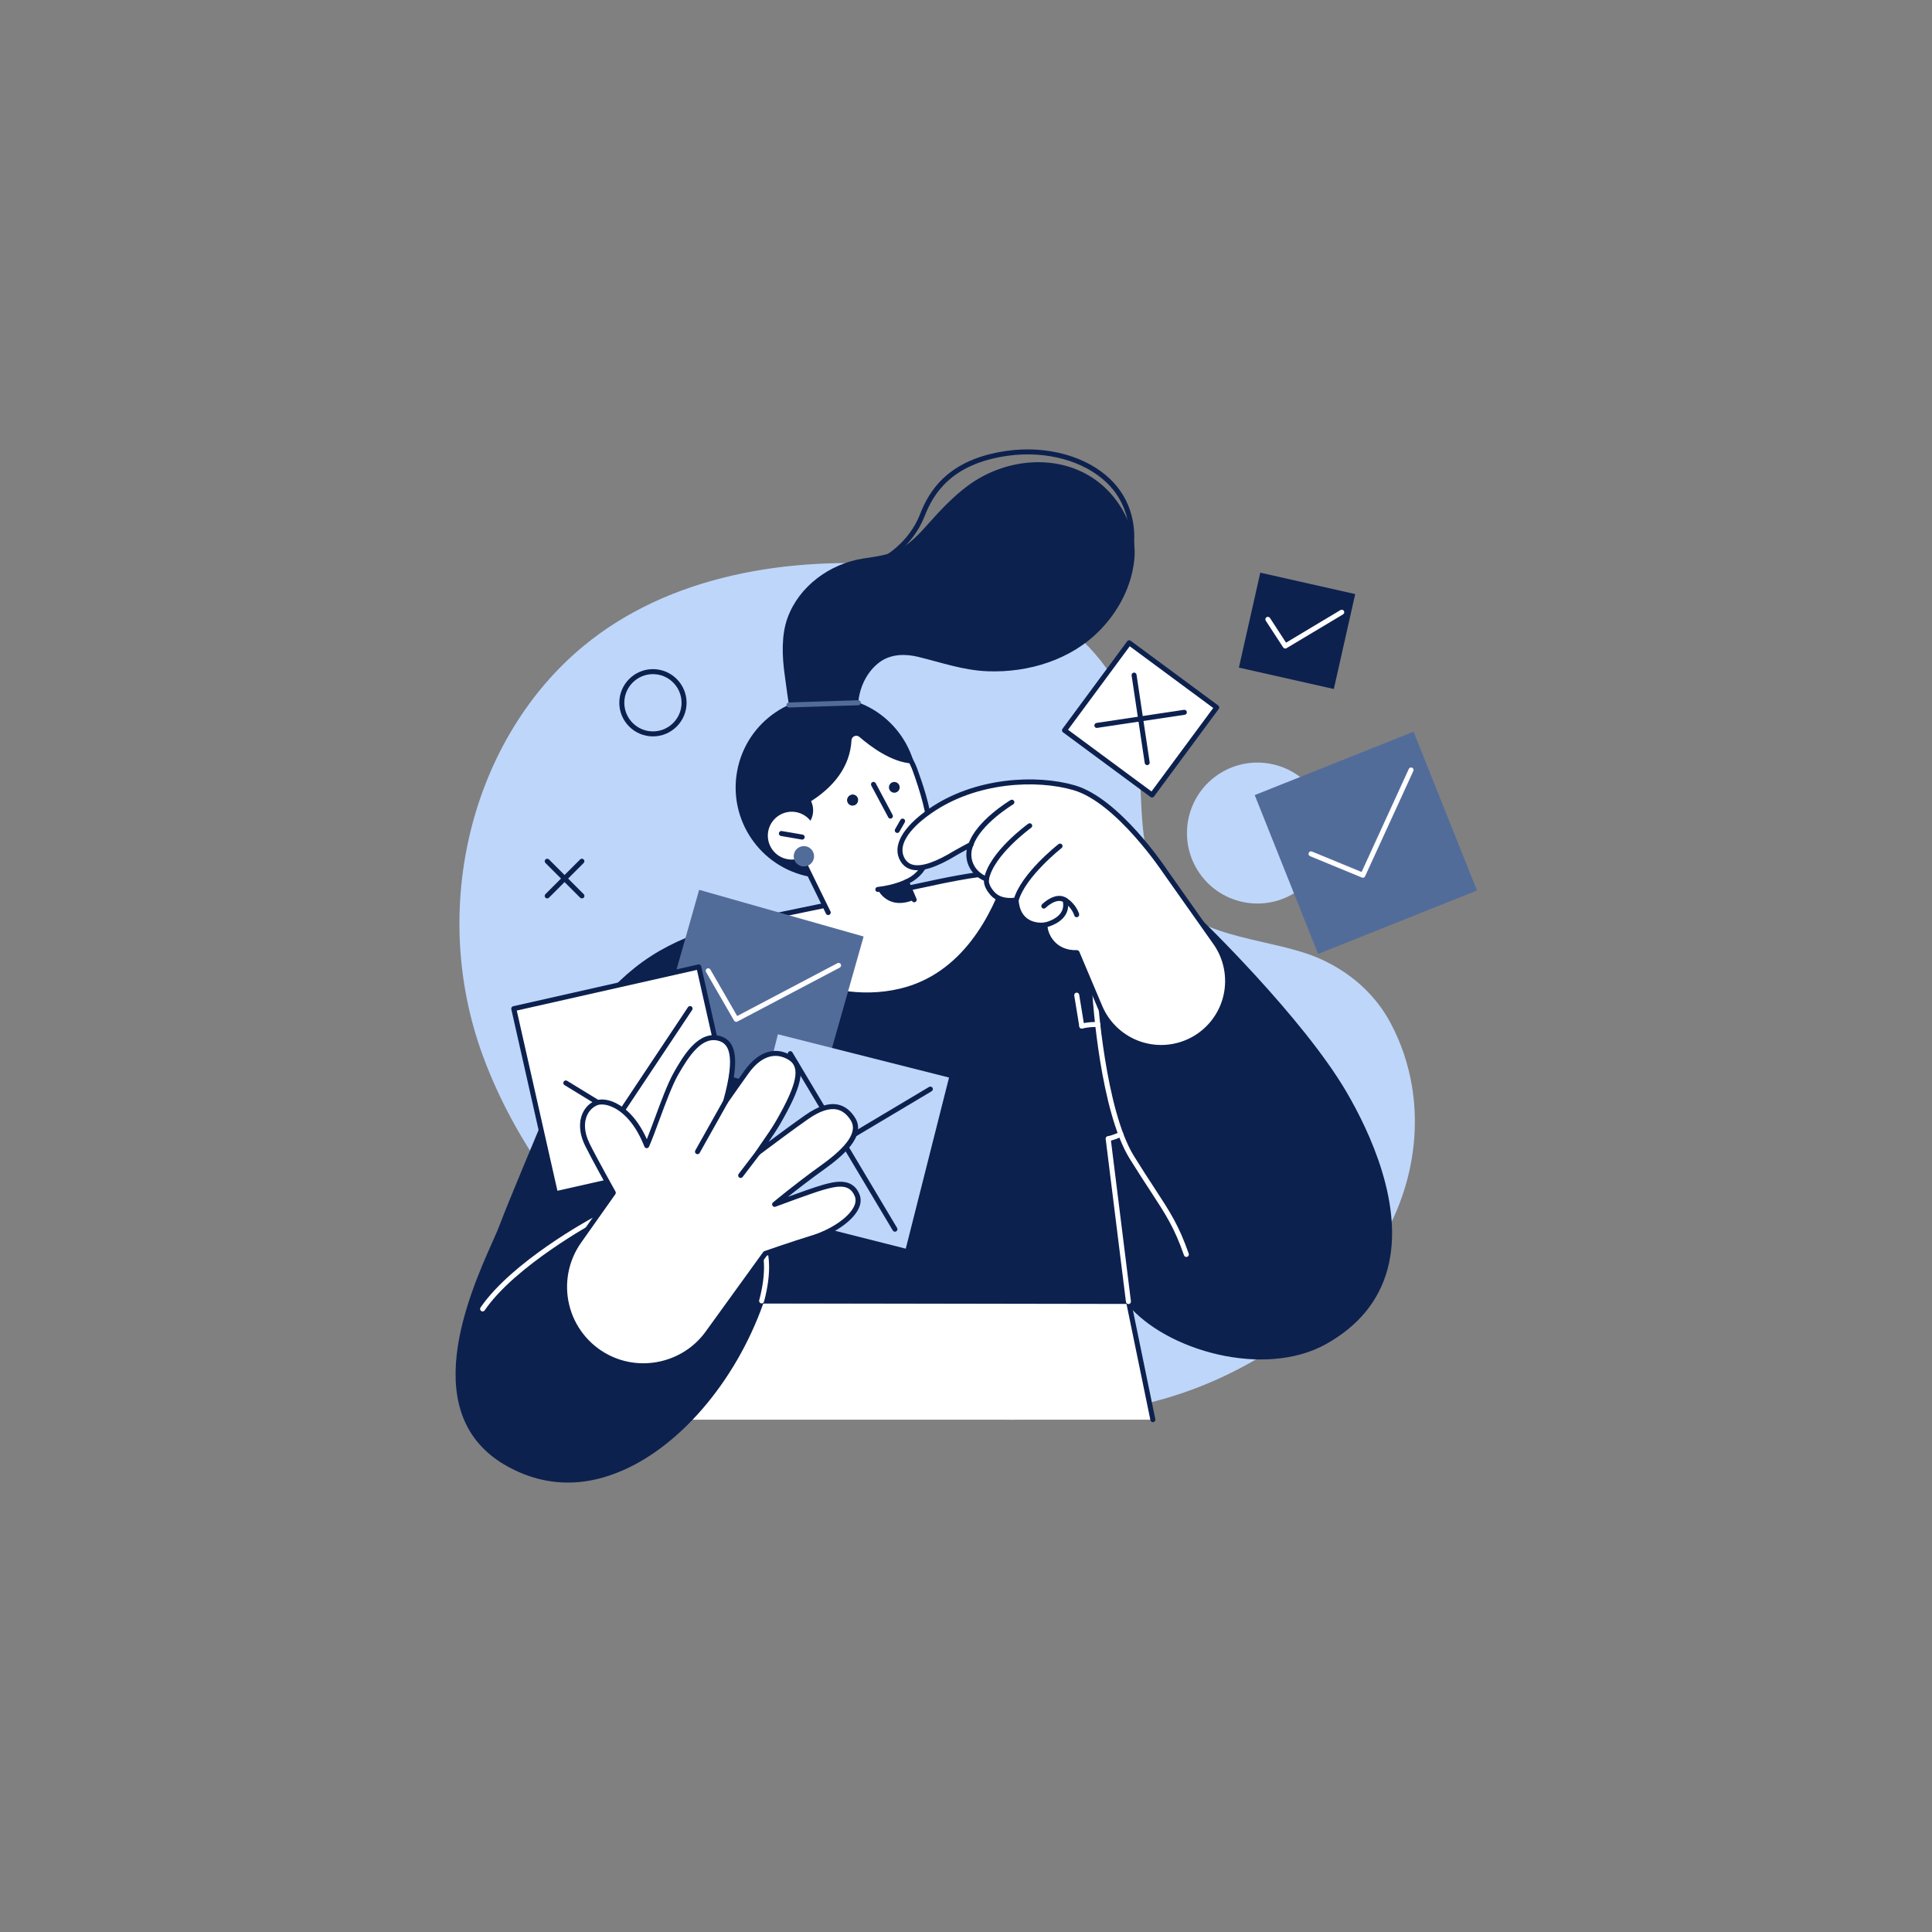 <svg xml:space="preserve" style="enable-background:new 0 0 566.93 566.93;" viewBox="0 0 566.93 566.93" y="0px" x="0px" xmlns:xlink="http://www.w3.org/1999/xlink" xmlns="http://www.w3.org/2000/svg" id="Layer_1" version="1.1">
<rect x="0" y="0" width="566.93" height="566.93" fill="#808080" stroke="none"/>
<style type="text/css">
	.st0{fill:#ECEBEB;}
	.st1{fill:#BED6E8;}
	.st2{fill:url(#SVGID_1_);}
	.st3{fill:#FFFFFF;stroke:#231F20;stroke-width:0.161;stroke-miterlimit:10;}
	.st4{fill:#526C84;}
	.st5{fill:#FFFFFF;stroke:#231F20;stroke-width:0.164;stroke-miterlimit:10;}
	.st6{fill:#BED6FA;}
	.st7{fill:#FFFFFF;stroke:#231F20;stroke-width:0.25;stroke-miterlimit:10;}
	.st8{fill:#526C9A;}
	.st9{fill:#0D214F;}
	.st10{fill:#0A1E5A;}
	.st11{fill:#F4EFE9;}
	.st12{fill:#4E9AAE;}
	.st13{fill:#FFFFFF;stroke:#526C84;stroke-width:3.905;stroke-linejoin:round;stroke-miterlimit:10;}
	.st14{fill:#FFFFFF;}
	.st15{fill:none;}
	.st16{fill:#FFFFFF;stroke:#231F20;stroke-miterlimit:10;}
	.st17{fill:none;stroke:#231F20;stroke-width:0.457;stroke-miterlimit:10;}
	.st18{fill:none;stroke:#231F20;stroke-width:0.2;stroke-miterlimit:10;}
	.st19{fill:none;stroke:#B6C5A7;stroke-width:0.639;stroke-miterlimit:10;}
	.st20{clip-path:url(#SVGID_00000154409861565456533010000006553023145609407403_);}
	.st21{clip-path:url(#SVGID_00000046301349268325018770000004674460530764408755_);}
	.st22{clip-path:url(#SVGID_00000147210348240598322130000009008759342881015203_);}
	.st23{fill:url(#SVGID_00000176014727200728355410000002191809774270041988_);}
	.st24{fill:url(#SVGID_00000049929749000128339040000008468062770114518407_);}
	.st25{fill:url(#SVGID_00000162341704541554878240000017723210423957936297_);}
	.st26{fill:url(#SVGID_00000142862217986551950510000008625126584786325141_);}
	.st27{clip-path:url(#SVGID_00000096765691518809956150000016515221296903131018_);}
	.st28{clip-path:url(#SVGID_00000053520451285923098360000014845146484903363740_);}
</style>
<g>
	<g>
		<g>
			<g>
				<g>
					<path d="M414.35,318.85c-1.06-6.43-3.14-12.73-6.31-18.68c-4.55-8.51-11.88-14.91-20.72-18.84
						c-13.58-6.05-34.52-5.41-44.52-17.7c-11.98-14.72-5.22-36.45-10.99-53.55c-9.41-27.9-39.55-41.82-67.35-44.19
						c-32.94-2.81-68.06,2.88-93.23,23.68c-32.6,26.93-45.54,76.45-29.62,120.02c12.03,32.92,37.27,61.88,66.05,81.61
						c37.6,25.78,94.4,32.32,138.3,17.91c22.44-7.37,44.78-22.7,57.79-42.44C413.09,352.49,417.05,335.26,414.35,318.85z" class="st6"></path>
				</g>
			</g>
		</g>
		<g>
			<g>
				<g>
					<path d="M331.13,381.75H220.85c-17.88,4.54-19.46,34.84-19.46,34.84l136.9,0L331.13,381.75z" class="st14"></path>
				</g>
			</g>
		</g>
		<g>
			<g>
				<g>
					<g>
						<path d="M338.3,417.32c-0.34,0-0.65-0.24-0.72-0.59l-7.05-34.25H220.95c-17.08,4.44-18.81,33.84-18.82,34.14
							c-0.02,0.41-0.37,0.7-0.77,0.7c-0.4-0.02-0.72-0.37-0.69-0.77c0.07-1.26,1.81-30.89,20.01-35.51
							c0.06-0.01,0.12-0.02,0.18-0.02h110.27c0.35,0,0.65,0.24,0.72,0.59l7.17,34.84c0.08,0.4-0.17,0.79-0.57,0.87
							C338.39,417.32,338.35,417.32,338.3,417.32z" class="st9"></path>
					</g>
				</g>
			</g>
		</g>
		<g>
			<g>
				<g>
					<g>
						<path d="M394.52,320.87c-13-22.24-43.23-51.23-43.23-51.23l-8.73,5.42c-7.15-7.75-16.33-13.63-26.63-16.82
							c-17.86-5.52-35.18-0.51-52.81,3.13c-4.86,0-10.57,2.18-15.35,3.17c-5.42,1.12-10.84,2.23-16.25,3.35
							c-16.04,3.32-31.69,6.23-44.8,16.71c-11.37,9.09-19.61,21.84-23.2,35.95c-6.08,14.41-13.82,32.9-16.14,39.08
							c-4,10.64-28.24,53.47,2,70.08c30.24,16.62,62.56-14.85,74.13-47.96l107.64,0.18c10.99,13.7,39.65,21.92,57.64,11.87
							C418.63,377.12,407.51,343.11,394.52,320.87z" class="st9"></path>
					</g>
				</g>
			</g>
		</g>
		<g>
			<g>
				<g>
					<path d="M264.08,290.11c18.28-4.33,27.1-21.68,31.16-34.23c-10.72,0.54-21.37,3.26-32.13,5.48
						c-4.86,0-10.57,2.18-15.35,3.17c-5.42,1.12-10.84,2.23-16.25,3.35c-6.62,1.37-13.17,2.67-19.5,4.46
						C219.77,279.39,240.78,295.63,264.08,290.11z" class="st14"></path>
				</g>
			</g>
		</g>
		<g>
			<g>
				<g>
					<g>
						<path d="M166.66,435.05c-6.06,0-11.96-1.57-17.66-4.7c-27.14-14.91-11.31-50.57-4.55-65.8
							c0.93-2.1,1.74-3.91,2.21-5.19c2.33-6.21,10.06-24.65,16.13-39.06c3.63-14.22,11.95-27.1,23.44-36.29
							c12.72-10.17,27.52-13.23,43.19-16.46l1.92-0.4c3.64-0.75,7.28-1.5,10.93-2.26l5.33-1.1c1.53-0.32,3.15-0.75,4.86-1.22
							c3.54-0.96,7.21-1.95,10.56-1.97c2.07-0.43,4.14-0.87,6.21-1.32c15.23-3.29,30.98-6.69,46.9-1.77
							c10.11,3.13,19.28,8.85,26.54,16.58l8.22-5.1c0.29-0.18,0.65-0.14,0.89,0.09c0.3,0.29,30.46,29.32,43.36,51.39
							c6.67,11.41,17.1,33.35,12,52.03c-2.53,9.27-8.59,16.64-18.02,21.91c-18.06,10.09-47.02,1.97-58.35-11.78l-106.77-0.18
							c-8.31,23.4-25.23,42.92-43.19,49.81C176.02,434.13,171.3,435.05,166.66,435.05z M298.89,256.5c-9.69,0-19.34,2.08-29.34,4.24
							c-2.09,0.45-4.19,0.91-6.29,1.34c-0.05,0.01-0.1,0.01-0.15,0.01c-3.18,0-6.78,0.97-10.25,1.91c-1.73,0.47-3.37,0.91-4.95,1.24
							l-5.33,1.1c-3.64,0.75-7.28,1.5-10.93,2.26l-1.92,0.4c-15.49,3.2-30.12,6.21-42.57,16.17c-11.25,9-19.4,21.62-22.94,35.56
							c-0.01,0.04-0.02,0.07-0.04,0.1c-6.08,14.4-13.81,32.87-16.13,39.05c-0.5,1.32-1.27,3.06-2.25,5.27
							c-6.6,14.86-22.05,49.65,3.91,63.91c9.66,5.31,19.95,5.93,30.58,1.86c17.43-6.69,34.52-26.54,42.51-49.42
							c0.1-0.29,0.38-0.49,0.69-0.49c0,0,107.64,0.18,107.64,0.18c0.22,0,0.43,0.1,0.57,0.27c10.82,13.48,39.11,21.52,56.71,11.69
							c9.07-5.07,14.9-12.14,17.32-21.01c4.96-18.16-5.3-39.69-11.85-50.91c-11.98-20.5-39.05-47.12-42.7-50.68l-8.25,5.12
							c-0.3,0.19-0.69,0.13-0.93-0.13c-7.16-7.76-16.25-13.5-26.31-16.61C310.03,257.19,304.45,256.5,298.89,256.5z" class="st9"></path>
					</g>
				</g>
			</g>
		</g>
		<g>
			<g>
				<g>
					
						<ellipse ry="20.67" rx="20.67" cy="244.47" cx="368.79" class="st6" transform="matrix(0.851 -0.526 0.526 0.851 -73.448 230.393)"></ellipse>
				</g>
			</g>
		</g>
		<g>
			<g>
				<g>
					<g>
						<g>
							
								<rect height="50.17" width="50.17" class="st8" transform="matrix(0.929 -0.371 0.371 0.929 -63.144 166.195)" y="222.23" x="375.55"></rect>
						</g>
					</g>
				</g>
			</g>
			<g>
				<g>
					<g>
						<g>
							<path d="M399.92,257.57c-0.09,0-0.19-0.02-0.28-0.06l-15.21-6.27c-0.37-0.15-0.55-0.58-0.4-0.96
								c0.16-0.38,0.58-0.55,0.96-0.4l14.56,6l13.85-30.24c0.17-0.37,0.61-0.53,0.97-0.36c0.37,0.17,0.53,0.6,0.36,0.97
								l-14.15,30.88C400.46,257.41,400.2,257.57,399.92,257.57z" class="st14"></path>
						</g>
					</g>
				</g>
			</g>
		</g>
		<g>
			<g>
				<g>
					<g>
						<g>
							
								<rect height="50.17" width="50.17" class="st8" transform="matrix(0.273 -0.962 0.962 0.273 -119.194 426.339)" y="266.93" x="197.33"></rect>
						</g>
					</g>
				</g>
			</g>
			<g>
				<g>
					<g>
						<g>
							<path d="M216.04,299.85c-0.25,0-0.5-0.13-0.64-0.37l-8.22-14.25c-0.2-0.35-0.08-0.8,0.27-1
								c0.35-0.2,0.8-0.08,1,0.27l7.87,13.64l29.42-15.5c0.36-0.19,0.8-0.05,0.99,0.31c0.19,0.36,0.05,0.8-0.31,0.99l-30.05,15.83
								C216.27,299.82,216.15,299.85,216.04,299.85z" class="st14"></path>
						</g>
					</g>
				</g>
			</g>
		</g>
		<g>
			<g>
				<g>
					<g>
						<g>
							
								<rect height="55.67" width="55.67" class="st14" transform="matrix(0.976 -0.22 0.22 0.976 -65.282 48.303)" y="289.17" x="156.21"></rect>
						</g>
					</g>
				</g>
			</g>
			<g>
				<g>
					<g>
						<g>
							<g>
								<path d="M163.02,351.03c-0.34,0-0.64-0.23-0.72-0.57l-12.26-54.31c-0.09-0.4,0.16-0.79,0.55-0.88l54.31-12.26
									c0.19-0.04,0.39-0.01,0.55,0.1c0.16,0.1,0.28,0.27,0.32,0.46l12.26,54.31c0.09,0.4-0.16,0.79-0.55,0.88l-54.31,12.26
									C163.13,351.02,163.08,351.03,163.02,351.03z M151.64,296.54l11.93,52.88l52.88-11.93l-11.94-52.88L151.64,296.54z" class="st9"></path>
							</g>
						</g>
					</g>
				</g>
			</g>
			<g>
				<g>
					<g>
						<g>
							<g>
								<path d="M181.6,328.05c-0.13,0-0.26-0.04-0.38-0.11l-15.57-9.53c-0.35-0.21-0.46-0.66-0.24-1.01
									c0.21-0.35,0.66-0.46,1.01-0.24l14.97,9.16l20.5-30.78c0.22-0.34,0.68-0.43,1.02-0.2c0.34,0.22,0.43,0.68,0.2,1.02
									l-20.89,31.37C182.07,327.93,181.84,328.05,181.6,328.05z" class="st9"></path>
							</g>
						</g>
					</g>
				</g>
			</g>
		</g>
		<g>
			<g>
				<g>
					<g>
						
							<ellipse ry="26.65" rx="26.64" cy="231.16" cx="242.47" class="st9" transform="matrix(0.185 -0.983 0.983 0.185 -29.559 426.671)"></ellipse>
					</g>
				</g>
			</g>
		</g>
		<g>
			<g>
				<g>
					<g>
						<path d="M320.75,140.32c-11.03-7.34-26.16-5.67-36.79,2.24c-4.09,3.05-7.64,6.74-11.02,10.53
							c-2.53,2.84-5.1,5.78-8.39,7.76c-3.45,2.08-7.57,2.45-11.47,3.08c-9.59,1.55-18.59,8.05-21.99,17.4
							c-1.83,5.04-1.59,11.18-0.86,16.46c0.11,0.77,1.38,10.6,1.59,10.59c0,0,19.99-0.89,19.99-0.89c0-5.5,2.67-10.61,6.47-13.3
							c3.24-2.29,7.38-2.36,11.11-1.45c6.93,1.68,13.24,3.97,20.49,4.24c11.98,0.44,24.49-3.39,32.96-12.13
							c5.43-5.61,9.13-12.67,10-20.46c0.84-7.47-2.71-15.44-7.96-20.67C323.61,142.42,322.22,141.29,320.75,140.32z" class="st9"></path>
					</g>
				</g>
			</g>
		</g>
		<g>
			<g>
				<g>
					<path d="M268.52,225.98c-3.78-10.47-15.55-15.82-26.29-11.94s-16.39,15.5-12.61,25.97
						c1.01,2.81,2.5,6.16,4.44,9.43l10.45,21.35l25.95-1.56l-4.44-10.49C277.94,253.39,271.69,234.77,268.52,225.98z" class="st14"></path>
				</g>
			</g>
		</g>
		<g>
			<g>
				<g>
					<g>
						<path d="M243.04,268.52c-0.27,0-0.53-0.15-0.66-0.41l-8.97-18.34c-2.2-3.7-3.65-7.22-4.47-9.51
							c-1.89-5.25-1.58-10.94,0.89-16.03c2.47-5.08,6.78-8.94,12.16-10.88c11.1-4,23.32,1.55,27.22,12.39
							c2.7,7.49,9.8,27.18-2.24,33.37l1.97,4.64c0.16,0.37-0.02,0.8-0.39,0.96c-0.37,0.16-0.8-0.02-0.96-0.39l-2.24-5.29
							c-0.16-0.37,0.01-0.79,0.38-0.96c10.49-4.71,6.23-20.43,2.11-31.84c-3.63-10.07-15-15.23-25.35-11.5
							c-5.01,1.81-9.04,5.41-11.34,10.14c-2.29,4.73-2.59,10.01-0.83,14.89c0.8,2.23,2.22,5.65,4.38,9.31l9,18.39
							c0.18,0.36,0.03,0.8-0.34,0.98C243.26,268.49,243.15,268.52,243.04,268.52z" class="st9"></path>
					</g>
				</g>
			</g>
		</g>
		<g>
			<g>
				<g>
					<g>
						<path d="M261.3,240.22c-0.26,0-0.52-0.14-0.65-0.39l-4.98-9.32c-0.19-0.36-0.06-0.8,0.3-0.99
							c0.36-0.19,0.8-0.06,0.99,0.3l4.97,9.32c0.19,0.36,0.06,0.8-0.3,0.99C261.54,240.19,261.42,240.22,261.3,240.22z" class="st9"></path>
					</g>
				</g>
			</g>
		</g>
		<g>
			<g>
				<g>
					<g>
						<circle r="1.57" cy="234.83" cx="250.16" class="st9"></circle>
					</g>
				</g>
			</g>
		</g>
		<g>
			<g>
				<g>
					<g>
						<path d="M263.29,244.42c-0.12,0-0.25-0.03-0.36-0.1c-0.35-0.2-0.47-0.65-0.27-1l1.57-2.75
							c0.2-0.35,0.65-0.47,1-0.27c0.35,0.2,0.47,0.65,0.27,1l-1.57,2.75C263.8,244.28,263.55,244.42,263.29,244.42z" class="st9"></path>
					</g>
				</g>
			</g>
		</g>
		<g>
			<g>
				<g>
					
						<rect height="51.82" width="51.82" class="st6" transform="matrix(0.245 -0.969 0.969 0.245 -138.101 492.481)" y="309.03" x="221.34"></rect>
				</g>
			</g>
		</g>
		<g>
			<g>
				<g>
					<g>
						<path d="M229.2,239.28c0,0,19.82-5.96,20.66-22.05c0.06-1.16,1.44-1.75,2.32-0.99c3.29,2.85,9.48,7.46,15.36,7.78
							c0,0-7.31-21.48-25.45-14.27c-18.14,7.21-18.09,7.22-17.13,14.86C225.93,232.23,229.2,239.28,229.2,239.28z" class="st9"></path>
					</g>
				</g>
			</g>
		</g>
		<g>
			<g>
				<g>
					<g>
						<path d="M238.61,237.79c0,3.46-2.81,6.27-6.27,6.27c-3.46,0-6.27-2.81-6.27-6.27c0-3.46,2.81-6.27,6.27-6.27
							C235.8,231.52,238.61,234.32,238.61,237.79z" class="st9"></path>
					</g>
				</g>
			</g>
		</g>
		<g>
			<g>
				<g>
					<path d="M239.35,244.93c0.16,3.87-2.86,7.14-6.73,7.3c-3.87,0.16-7.14-2.86-7.3-6.73
						c-0.16-3.87,2.86-7.14,6.73-7.3C235.93,238.05,239.19,241.06,239.35,244.93z" class="st14"></path>
				</g>
			</g>
		</g>
		<g>
			<g>
				<g>
					<g>
						<path d="M257.59,261.74c-0.37,0-0.69-0.28-0.73-0.66c-0.04-0.4,0.25-0.76,0.65-0.81
							c4.91-0.52,8.14-2.16,8.17-2.18c0.36-0.18,0.8-0.04,0.99,0.32c0.19,0.36,0.05,0.8-0.31,0.99c-0.14,0.07-3.49,1.79-8.69,2.34
							C257.64,261.74,257.61,261.74,257.59,261.74z" class="st9"></path>
					</g>
				</g>
			</g>
		</g>
		<g>
			<g>
				<g>
					<g>
						<g>
							<g>
								<g>
									
										<rect height="28.54" width="28.54" class="st9" transform="matrix(0.22 -0.976 0.976 0.22 115.985 515.764)" y="171.08" x="366.29"></rect>
								</g>
							</g>
						</g>
					</g>
				</g>
			</g>
		</g>
		<g>
			<g>
				<g>
					<g>
						<path d="M377.16,190.31c-0.24,0-0.48-0.12-0.62-0.33l-5.11-7.84c-0.22-0.34-0.13-0.79,0.21-1.02
							c0.34-0.22,0.79-0.12,1.02,0.21l4.72,7.25l15.97-9.56c0.35-0.21,0.8-0.09,1.01,0.25c0.21,0.35,0.09,0.8-0.25,1.01l-16.58,9.92
							C377.42,190.27,377.29,190.31,377.16,190.31z" class="st14"></path>
					</g>
				</g>
			</g>
		</g>
		<g>
			<g>
				<g>
					<g>
						<g>
							<g>
								<g>
									
										<rect height="31.93" width="31.93" class="st14" transform="matrix(0.594 -0.804 0.804 0.594 -33.887 354.707)" y="194.98" x="318.74"></rect>
								</g>
							</g>
						</g>
					</g>
				</g>
			</g>
			<g>
				<g>
					<g>
						<g>
							<g>
								<path d="M338.05,234.01c-0.15,0-0.3-0.05-0.44-0.14l-25.68-18.98c-0.16-0.12-0.26-0.29-0.29-0.48
									c-0.03-0.19,0.02-0.39,0.14-0.55l18.98-25.68c0.24-0.33,0.7-0.4,1.03-0.15l25.68,18.98c0.16,0.12,0.26,0.29,0.29,0.48
									c0.03,0.19-0.02,0.39-0.14,0.55l-18.98,25.68C338.5,233.91,338.28,234.01,338.05,234.01z M313.4,214.14l24.5,18.11
									l18.11-24.5l-24.5-18.11L313.4,214.14z" class="st9"></path>
							</g>
						</g>
					</g>
				</g>
			</g>
			<g>
				<g>
					<g>
						<g>
							<path d="M336.63,224.52c-0.36,0-0.67-0.26-0.72-0.63l-3.85-25.68c-0.06-0.4,0.22-0.77,0.62-0.84
								c0.39-0.06,0.77,0.22,0.83,0.62l3.85,25.68c0.06,0.4-0.22,0.77-0.62,0.84C336.7,224.52,336.66,224.52,336.63,224.52z" class="st9"></path>
						</g>
					</g>
				</g>
			</g>
			<g>
				<g>
					<g>
						<g>
							<path d="M321.86,213.61c-0.36,0-0.67-0.26-0.72-0.63c-0.06-0.4,0.22-0.77,0.62-0.84l25.68-3.85
								c0.39-0.05,0.77,0.22,0.83,0.62c0.06,0.4-0.22,0.77-0.62,0.83l-25.68,3.85C321.93,213.61,321.9,213.61,321.86,213.61z" class="st9"></path>
						</g>
					</g>
				</g>
			</g>
		</g>
		<g>
			<g>
				<g>
					<g>
						<path d="M259.32,164.91c-0.27,0-0.52-0.15-0.65-0.4c-0.18-0.36-0.04-0.8,0.32-0.99
							c0.08-0.04,7.63-3.99,10.98-12.61c2.66-6.84,8.2-16.21,25.57-18.62c11.67-1.62,23.25,1.56,30.24,8.31
							c5.35,5.16,7.74,12.13,6.91,20.15c-0.04,0.4-0.41,0.7-0.81,0.65c-0.4-0.04-0.7-0.4-0.65-0.81c0.78-7.55-1.46-14.1-6.47-18.94
							c-6.67-6.44-17.79-9.47-29.02-7.91c-16.6,2.31-21.88,11.21-24.41,17.7c-3.56,9.15-11.35,13.21-11.68,13.38
							C259.54,164.89,259.43,164.91,259.32,164.91z" class="st9"></path>
					</g>
				</g>
			</g>
		</g>
		<g>
			<g>
				<g>
					<path d="M231.51,207.6c-0.4,0-0.72-0.31-0.73-0.71c-0.01-0.41,0.31-0.74,0.71-0.76l20.36-0.65
						c0.42,0,0.75,0.31,0.76,0.71c0.01,0.41-0.31,0.74-0.71,0.76l-20.36,0.65C231.52,207.6,231.51,207.6,231.51,207.6z" class="st8"></path>
				</g>
			</g>
		</g>
		<g>
			<g>
				<g>
					<path d="M238.88,251.27c0,1.65-1.34,2.99-2.99,2.99c-1.65,0-2.99-1.34-2.99-2.99c0-1.65,1.34-2.99,2.99-2.99
						C237.55,248.28,238.88,249.62,238.88,251.27z" class="st8"></path>
				</g>
			</g>
		</g>
		<g>
			<g>
				<g>
					<g>
						<g>
							<path d="M221.5,351.03c-0.25,0-0.49-0.13-0.63-0.36c-0.21-0.35-0.09-0.8,0.25-1.01l51.51-30.71
								c0.35-0.21,0.8-0.09,1.01,0.25c0.21,0.35,0.09,0.8-0.25,1.01l-51.51,30.71C221.75,350.99,221.63,351.03,221.5,351.03z" class="st9"></path>
						</g>
					</g>
				</g>
				<g>
					<g>
						<g>
							<path d="M262.61,361.43c-0.25,0-0.49-0.13-0.63-0.36l-30.71-51.51c-0.21-0.35-0.09-0.8,0.25-1.01
								c0.35-0.21,0.8-0.09,1.01,0.26l30.71,51.51c0.21,0.35,0.09,0.8-0.25,1.01C262.87,361.4,262.74,361.43,262.61,361.43z" class="st9"></path>
						</g>
					</g>
				</g>
			</g>
		</g>
		<g>
			<g>
				<g>
					<path d="M141.61,384.83c-0.14,0-0.29-0.04-0.41-0.13c-0.33-0.23-0.42-0.69-0.19-1.02
						c9.24-13.49,32.06-25.89,33.03-26.41c0.36-0.19,0.8-0.06,0.99,0.3c0.19,0.36,0.06,0.8-0.3,0.99
						c-0.23,0.13-23.48,12.76-32.51,25.95C142.07,384.72,141.84,384.83,141.61,384.83z" class="st14"></path>
				</g>
			</g>
		</g>
		<g>
			<g>
				<g>
					<path d="M223.49,382.48c-0.06,0-0.13-0.01-0.19-0.03c-0.39-0.11-0.62-0.51-0.52-0.9
						c2.34-8.64,1.08-13.49,1.07-13.54c-0.11-0.39,0.12-0.79,0.52-0.9c0.39-0.11,0.79,0.12,0.9,0.51c0.06,0.21,1.39,5.24-1.07,14.31
						C224.11,382.27,223.81,382.48,223.49,382.48z" class="st14"></path>
				</g>
			</g>
		</g>
		<g>
			<g>
				<g>
					<g>
						<path d="M251.53,350.78c-1.83-4.66-6.66-3.34-10.16-2.34c-3.5,1-14.05,4.96-14.05,4.96s6.37-5.35,14.14-10.91
							c7.25-5.19,11.41-10.04,8.82-14.14c-2.59-4.1-6.72-5.32-13.51-0.58c-4.33,3.02-10.12,7.36-14.35,10.52
							c1.36-2.12,4.07-5.7,5.92-8.91c6.12-10.62,7.76-16.4,3.5-18.99c-4.26-2.6-8.81-1.31-12.76,4.17
							c-1.64,2.28-3.97,5.59-6.13,8.67c3.72-13.27,1.81-17.39-1.73-18.47c-5.75-1.75-9.95,5.23-12.83,10.25
							c-2.79,4.87-6.26,15.84-8.58,21.18c-4.58-11.69-12.16-13.84-15.08-12.44c-3.4,1.64-5.25,6.25-2.37,12.12
							c2.09,4.27,7.63,14.14,7.63,14.14l-10.05,14.22c-8.1,11.45-4.26,27.41,8.16,33.93c10.21,5.36,22.81,2.4,29.57-6.95l16.9-23.37
							c0,0,7.64-2.68,14.27-4.72C245.45,361.06,253.36,355.44,251.53,350.78z" class="st14"></path>
					</g>
				</g>
			</g>
			<g>
				<g>
					<g>
						<g>
							<path d="M188.78,401.51c-3.76,0-7.54-0.88-11.03-2.71c-6.11-3.2-10.54-8.89-12.15-15.59
								c-1.61-6.7-0.26-13.78,3.73-19.41l9.79-13.84c-1.07-1.9-5.59-10.02-7.42-13.77c-1.97-4.03-1.64-7.03-1.01-8.84
								c0.66-1.91,1.98-3.42,3.73-4.26c1.4-0.67,3.37-0.6,5.42,0.21c2.36,0.93,6.65,3.57,9.97,10.99c0.7-1.75,1.48-3.86,2.3-6.06
								c1.81-4.91,3.87-10.47,5.65-13.58c2.69-4.7,7.19-12.56,13.68-10.59c4.31,1.31,5.35,6.13,3.22,15.46
								c1.41-2,2.76-3.91,3.82-5.39c4.05-5.63,9.06-7.22,13.74-4.37c5.1,3.11,2.54,9.95-3.24,19.99c-1.02,1.77-2.27,3.61-3.44,5.31
								c3.58-2.67,7.6-5.63,10.82-7.88c3.71-2.59,6.82-3.59,9.49-3.05c2,0.4,3.7,1.7,5.06,3.85c3.38,5.36-3.53,11.2-9.02,15.13
								c-4.23,3.03-8.07,6.02-10.67,8.09c3.36-1.23,7.87-2.84,9.96-3.44c3.35-0.95,8.95-2.56,11.05,2.78c0.51,1.3,0.41,2.7-0.3,4.17
								c-1.91,3.97-7.92,7.59-12.88,9.12c-5.92,1.83-12.74,4.19-14.03,4.64l-16.76,23.18C203.64,398.01,196.28,401.51,188.78,401.51
								z M176.6,324.1c-0.6,0-1.13,0.1-1.56,0.31c-1.39,0.67-2.45,1.88-2.98,3.42c-0.54,1.55-0.81,4.14,0.94,7.72
								c2.06,4.2,7.56,14,7.61,14.1c0.14,0.25,0.12,0.55-0.04,0.78l-10.05,14.22c-3.74,5.29-5.01,11.93-3.5,18.22
								c1.51,6.29,5.67,11.63,11.4,14.63c9.82,5.15,22.13,2.26,28.63-6.73l16.9-23.37c0.09-0.12,0.21-0.21,0.35-0.26
								c0.08-0.03,7.73-2.71,14.3-4.73c4.54-1.4,10.28-4.8,11.99-8.35c0.52-1.09,0.61-2.1,0.25-3c-1.49-3.79-5.08-3.1-9.28-1.9
								c-3.43,0.98-13.89,4.9-14,4.94c-0.34,0.13-0.71-0.01-0.89-0.32c-0.18-0.31-0.11-0.7,0.16-0.93
								c0.06-0.05,6.48-5.43,14.18-10.95c7.85-5.62,10.67-9.92,8.63-13.15c-1.15-1.82-2.49-2.86-4.11-3.19
								c-2.22-0.45-5.04,0.5-8.36,2.81c-4.33,3.02-10.11,7.35-14.33,10.5c-0.28,0.21-0.68,0.19-0.94-0.05
								c-0.26-0.24-0.31-0.64-0.12-0.93c0.48-0.75,1.13-1.68,1.85-2.72c1.34-1.93,2.86-4.11,4.05-6.16c6.23-10.8,7.28-15.85,3.75-18
								c-4-2.44-8.18-1.03-11.78,3.97c-1.64,2.28-3.96,5.58-6.12,8.67c-0.21,0.29-0.59,0.39-0.92,0.24
								c-0.32-0.15-0.49-0.52-0.39-0.86c3.98-14.2,1.2-16.83-1.24-17.57c-4.95-1.51-8.78,4.33-11.98,9.91
								c-1.72,3-3.75,8.5-5.55,13.36c-1.09,2.95-2.12,5.74-3,7.75c-0.12,0.27-0.36,0.45-0.69,0.44c-0.3-0.01-0.56-0.19-0.67-0.47
								c-3.2-8.16-7.53-10.89-9.83-11.79C178.34,324.29,177.41,324.1,176.6,324.1z" class="st9"></path>
						</g>
					</g>
				</g>
			</g>
			<g>
				<g>
					<g>
						<g>
							<path d="M204.67,338.68c-0.12,0-0.24-0.03-0.36-0.09c-0.35-0.2-0.48-0.65-0.28-1l8.27-14.73
								c0.2-0.35,0.64-0.48,1-0.28c0.35,0.2,0.48,0.65,0.28,1l-8.27,14.73C205.18,338.55,204.93,338.68,204.67,338.68z" class="st9"></path>
						</g>
					</g>
				</g>
			</g>
			<g>
				<g>
					<g>
						<g>
							<path d="M217.33,345.66c-0.15,0-0.31-0.05-0.44-0.15c-0.32-0.25-0.38-0.71-0.14-1.03l5.08-6.65
								c0.25-0.32,0.71-0.38,1.03-0.14c0.32,0.25,0.38,0.71,0.14,1.03l-5.08,6.65C217.77,345.56,217.55,345.66,217.33,345.66z" class="st9"></path>
						</g>
					</g>
				</g>
			</g>
		</g>
		<g>
			<g>
				<g>
					<g>
						<path d="M248.67,234.97c0.13,0.86,0.93,1.46,1.79,1.33s1.46-0.93,1.33-1.8c-0.13-0.86-0.93-1.46-1.79-1.33
							C249.13,233.31,248.54,234.11,248.67,234.97z" class="st9"></path>
					</g>
				</g>
			</g>
		</g>
		<g>
			<g>
				<g>
					<g>
						<path d="M260.87,231.27c0.13,0.86,0.93,1.46,1.79,1.33c0.86-0.13,1.46-0.93,1.33-1.79
							c-0.13-0.86-0.93-1.46-1.8-1.33C261.33,229.6,260.74,230.41,260.87,231.27z" class="st9"></path>
					</g>
				</g>
			</g>
		</g>
		<g>
			<g>
				<g>
					<path d="M342,255.85c0,0-13.79-20.9-26.79-24.69c-10.42-3.03-28.57-2.72-42.31,6.87
						c-7.81,5.45-10.28,10.58-8,14.32c2.62,4.31,9,1.91,15.66-2.17c0.79-0.48,4.37-2.37,4.37-2.37c-1.62,3.62-0.14,8.33,4.56,10.15
						c-0.17,1.11,0.23,2.51,1.73,4.22c1.68,1.92,4.28,2.28,6.95,1.94c0.16,2.46,1.15,6.3,5.71,7.21c0.93,0.18,1.87,0.19,2.79,0.08
						c-0.21,2.38,2.25,8.39,9.37,8.14l6.72,15.91c4.57,10.81,17.58,15.17,27.74,9.29c9.92-5.74,12.77-18.76,6.16-28.13L342,255.85z" class="st14"></path>
				</g>
			</g>
		</g>
		<g>
			<g>
				<g>
					<path d="M348.12,368.84c-0.3,0-0.59-0.19-0.69-0.49c-2.82-8.1-5.33-11.94-9.89-18.91
						c-1.72-2.63-3.67-5.62-6.04-9.43c-8.67-13.99-10.83-46.56-10.92-47.94c-0.03-0.4,0.28-0.75,0.69-0.78
						c0.4-0.02,0.75,0.28,0.78,0.69c0.02,0.33,2.23,33.58,10.7,47.26c2.36,3.8,4.3,6.78,6.02,9.4c4.62,7.07,7.17,10.96,10.05,19.23
						c0.13,0.38-0.07,0.8-0.45,0.93C348.28,368.82,348.2,368.84,348.12,368.84z" class="st14"></path>
				</g>
			</g>
		</g>
		<g>
			<g>
				<g>
					<path d="M331.13,382.67c-0.37,0-0.68-0.27-0.73-0.64l-5.94-47.77c-0.05-0.4,0.24-0.77,0.64-0.82
						c0.42-0.05,0.77,0.24,0.82,0.64l5.94,47.77c0.05,0.4-0.24,0.77-0.64,0.82C331.19,382.66,331.16,382.67,331.13,382.67z" class="st14"></path>
				</g>
			</g>
		</g>
		<g>
			<g>
				<g>
					<path d="M325.19,334.89c-0.33,0-0.63-0.23-0.71-0.57c-0.09-0.39,0.15-0.79,0.55-0.88
						c1.23-0.29,2.42-0.72,3.54-1.27c0.36-0.18,0.8-0.03,0.98,0.33c0.18,0.36,0.03,0.8-0.33,0.98c-1.22,0.61-2.52,1.07-3.86,1.39
						C325.3,334.89,325.24,334.89,325.19,334.89z" class="st14"></path>
				</g>
			</g>
		</g>
		<g>
			<g>
				<g>
					<path d="M317.43,301.82c-0.33,0-0.63-0.23-0.71-0.57c-0.09-0.39,0.15-0.79,0.55-0.88
						c1.63-0.38,3.3-0.53,4.96-0.45c0.4,0.02,0.72,0.37,0.69,0.77c-0.02,0.41-0.36,0.71-0.77,0.7c-1.52-0.08-3.05,0.06-4.55,0.41
						C317.54,301.81,317.48,301.82,317.43,301.82z" class="st14"></path>
				</g>
			</g>
		</g>
		<g>
			<g>
				<g>
					<path d="M317.43,301.82c-0.35,0-0.66-0.26-0.72-0.62l-1.48-9.07c-0.06-0.4,0.21-0.78,0.61-0.84
						c0.41-0.07,0.78,0.21,0.84,0.61l1.48,9.07c0.07,0.4-0.21,0.78-0.61,0.84C317.5,301.82,317.46,301.82,317.43,301.82z" class="st14"></path>
				</g>
			</g>
		</g>
		<g>
			<g>
				<g>
					<g>
						<path d="M340.73,308.11c-2.16,0-4.33-0.35-6.42-1.05c-5.51-1.84-9.96-5.97-12.22-11.31l-6.53-15.45
							c-3.6-0.02-5.85-1.58-7.12-2.92c-1.58-1.66-2.34-3.68-2.49-5.17c-0.77,0.03-1.51-0.02-2.21-0.16
							c-4.62-0.91-5.91-4.57-6.23-7.12c-3.01,0.23-5.31-0.52-6.84-2.26c-1.3-1.48-1.95-2.9-1.95-4.23
							c-2.12-0.95-3.72-2.56-4.55-4.57c-0.6-1.46-0.75-3.05-0.47-4.57c-1.06,0.57-2.34,1.26-2.76,1.52
							c-6,3.67-10.37,5.09-13.36,4.37c-1.42-0.34-2.54-1.17-3.32-2.45c-2.6-4.27,0.39-9.85,8.2-15.31
							c13.53-9.45,31.74-10.24,42.94-6.98c13.07,3.81,26.54,23.99,27.2,24.98l14.66,20.77c3.27,4.63,4.45,10.46,3.23,16
							c-1.21,5.54-4.72,10.34-9.63,13.18C347.76,307.19,344.25,308.11,340.73,308.11z M316.04,278.82c0.29,0,0.56,0.18,0.68,0.45
							l6.72,15.91c2.1,4.96,6.23,8.78,11.33,10.49c5.11,1.71,10.71,1.14,15.37-1.56c4.55-2.63,7.81-7.09,8.93-12.23
							c1.12-5.14,0.03-10.55-3-14.84l-14.67-20.78c-0.15-0.23-13.81-20.74-26.4-24.4c-10.87-3.17-28.55-2.4-41.69,6.77
							c-7.1,4.95-9.93,9.82-7.79,13.34c0.58,0.95,1.36,1.53,2.41,1.79c2.55,0.62,6.67-0.79,12.24-4.2c0.8-0.49,4.27-2.32,4.41-2.4
							c0.28-0.15,0.62-0.1,0.85,0.11c0.23,0.21,0.3,0.55,0.17,0.84c-0.73,1.63-0.76,3.53-0.07,5.2c0.73,1.79,2.23,3.2,4.22,3.97
							c0.32,0.12,0.51,0.45,0.46,0.79c-0.16,1.05,0.37,2.27,1.56,3.63c1.31,1.49,3.43,2.06,6.3,1.7c0.2-0.03,0.4,0.03,0.56,0.16
							c0.16,0.13,0.25,0.32,0.27,0.52c0.17,2.55,1.19,5.76,5.12,6.53c0.8,0.16,1.66,0.18,2.56,0.07c0.22-0.02,0.44,0.05,0.6,0.2
							c0.16,0.15,0.24,0.37,0.22,0.59c-0.08,0.95,0.41,3.12,2.1,4.89c1.12,1.18,3.16,2.57,6.52,2.45
							C316.03,278.82,316.03,278.82,316.04,278.82z" class="st9"></path>
					</g>
				</g>
			</g>
		</g>
		<g>
			<g>
				<g>
					<g>
						<path d="M284.93,248.55c-0.08,0-0.16-0.01-0.24-0.04c-0.38-0.13-0.59-0.55-0.46-0.93
							c2.3-6.75,11.91-12.56,12.32-12.81c0.35-0.21,0.8-0.09,1.01,0.25c0.21,0.35,0.09,0.8-0.25,1.01
							c-0.1,0.06-9.55,5.78-11.68,12.02C285.52,248.36,285.23,248.55,284.93,248.55z" class="st9"></path>
					</g>
				</g>
			</g>
		</g>
		<g>
			<g>
				<g>
					<g>
						<path d="M289.49,258.7c-0.05,0-0.09,0-0.14-0.01c-0.4-0.08-0.66-0.46-0.59-0.86
							c1.47-7.75,12.52-15.78,12.98-16.12c0.33-0.24,0.79-0.16,1.02,0.17c0.24,0.33,0.16,0.79-0.17,1.02
							c-0.11,0.08-11.04,8.03-12.4,15.2C290.14,258.45,289.83,258.7,289.49,258.7z" class="st9"></path>
					</g>
				</g>
			</g>
		</g>
		<g>
			<g>
				<g>
					<g>
						<path d="M298.17,264.86c-0.07,0-0.13-0.01-0.2-0.03c-0.39-0.11-0.62-0.52-0.5-0.91
							c2.15-7.53,12.69-15.87,13.14-16.22c0.32-0.25,0.78-0.19,1.03,0.12c0.25,0.32,0.2,0.78-0.12,1.03
							c-0.11,0.08-10.61,8.4-12.63,15.47C298.78,264.65,298.49,264.86,298.17,264.86z" class="st9"></path>
					</g>
				</g>
			</g>
		</g>
		<g>
			<g>
				<g>
					<g>
						<path d="M315.94,269.16c-0.33,0-0.63-0.22-0.71-0.55c-0.01-0.02-0.63-2.29-3.08-3.86
							c-2.22-1.42-5.3,1.63-5.33,1.66c-0.29,0.29-0.75,0.29-1.04,0c-0.29-0.29-0.29-0.75,0-1.04c0.16-0.16,3.95-3.93,7.17-1.87
							c2.96,1.9,3.68,4.62,3.71,4.73c0.1,0.39-0.14,0.79-0.53,0.89C316.07,269.15,316.01,269.16,315.94,269.16z" class="st9"></path>
					</g>
				</g>
			</g>
		</g>
		<g>
			<g>
				<g>
					<g>
						<path d="M306.67,272.15c-0.34,0-0.65-0.24-0.72-0.59c-0.08-0.4,0.18-0.78,0.58-0.86c0.03-0.01,3.39-0.7,4.82-2.93
							c0.63-0.98,0.8-2.15,0.49-3.47c-0.09-0.39,0.15-0.79,0.55-0.88c0.39-0.09,0.79,0.15,0.88,0.55c0.4,1.73,0.17,3.28-0.69,4.61
							c-1.77,2.75-5.6,3.53-5.76,3.57C306.76,272.14,306.72,272.15,306.67,272.15z" class="st9"></path>
					</g>
				</g>
			</g>
		</g>
		<g>
			<g>
				<g>
					<g>
						<path d="M235.39,246.37c-0.04,0-0.08,0-0.12-0.01l-6.11-1.05c-0.4-0.07-0.67-0.45-0.6-0.85
							c0.07-0.4,0.44-0.67,0.85-0.6l6.11,1.05c0.4,0.07,0.67,0.45,0.6,0.85C236.06,246.11,235.75,246.37,235.39,246.37z" class="st9"></path>
					</g>
				</g>
			</g>
		</g>
		<g>
			<g>
				<g>
					<g>
						<path d="M257.59,261c0,0,2.73,6.3,10.67,3.03l-2.24-5.29L257.59,261z" class="st9"></path>
					</g>
				</g>
			</g>
		</g>
		<g>
			<g>
				<g>
					<g>
						<g>
							<g>
								<path d="M170.76,263.63c-0.19,0-0.38-0.07-0.52-0.21l-10.18-10.18c-0.29-0.29-0.29-0.75,0-1.04
									c0.29-0.29,0.75-0.29,1.04,0l10.18,10.18c0.29,0.29,0.29,0.75,0,1.04C171.13,263.56,170.94,263.63,170.76,263.63z" class="st9"></path>
							</g>
						</g>
					</g>
				</g>
				<g>
					<g>
						<g>
							<g>
								<path d="M160.57,263.63c-0.19,0-0.38-0.07-0.52-0.21c-0.29-0.29-0.29-0.75,0-1.04l10.18-10.18
									c0.29-0.29,0.75-0.29,1.04,0c0.29,0.29,0.29,0.75,0,1.04l-10.18,10.18C160.95,263.56,160.76,263.63,160.57,263.63z" class="st9"></path>
							</g>
						</g>
					</g>
				</g>
			</g>
		</g>
		<g>
			<g>
				<g>
					<g>
						<path d="M191.6,216.09c-5.44,0-9.87-4.43-9.87-9.87s4.43-9.87,9.87-9.87s9.87,4.43,9.87,9.87
							S197.04,216.09,191.6,216.09z M191.6,197.82c-4.63,0-8.4,3.77-8.4,8.4c0,4.63,3.77,8.4,8.4,8.4c4.63,0,8.4-3.77,8.4-8.4
							C200,201.59,196.23,197.82,191.6,197.82z" class="st9"></path>
					</g>
				</g>
			</g>
		</g>
	</g>
</g>
</svg>
